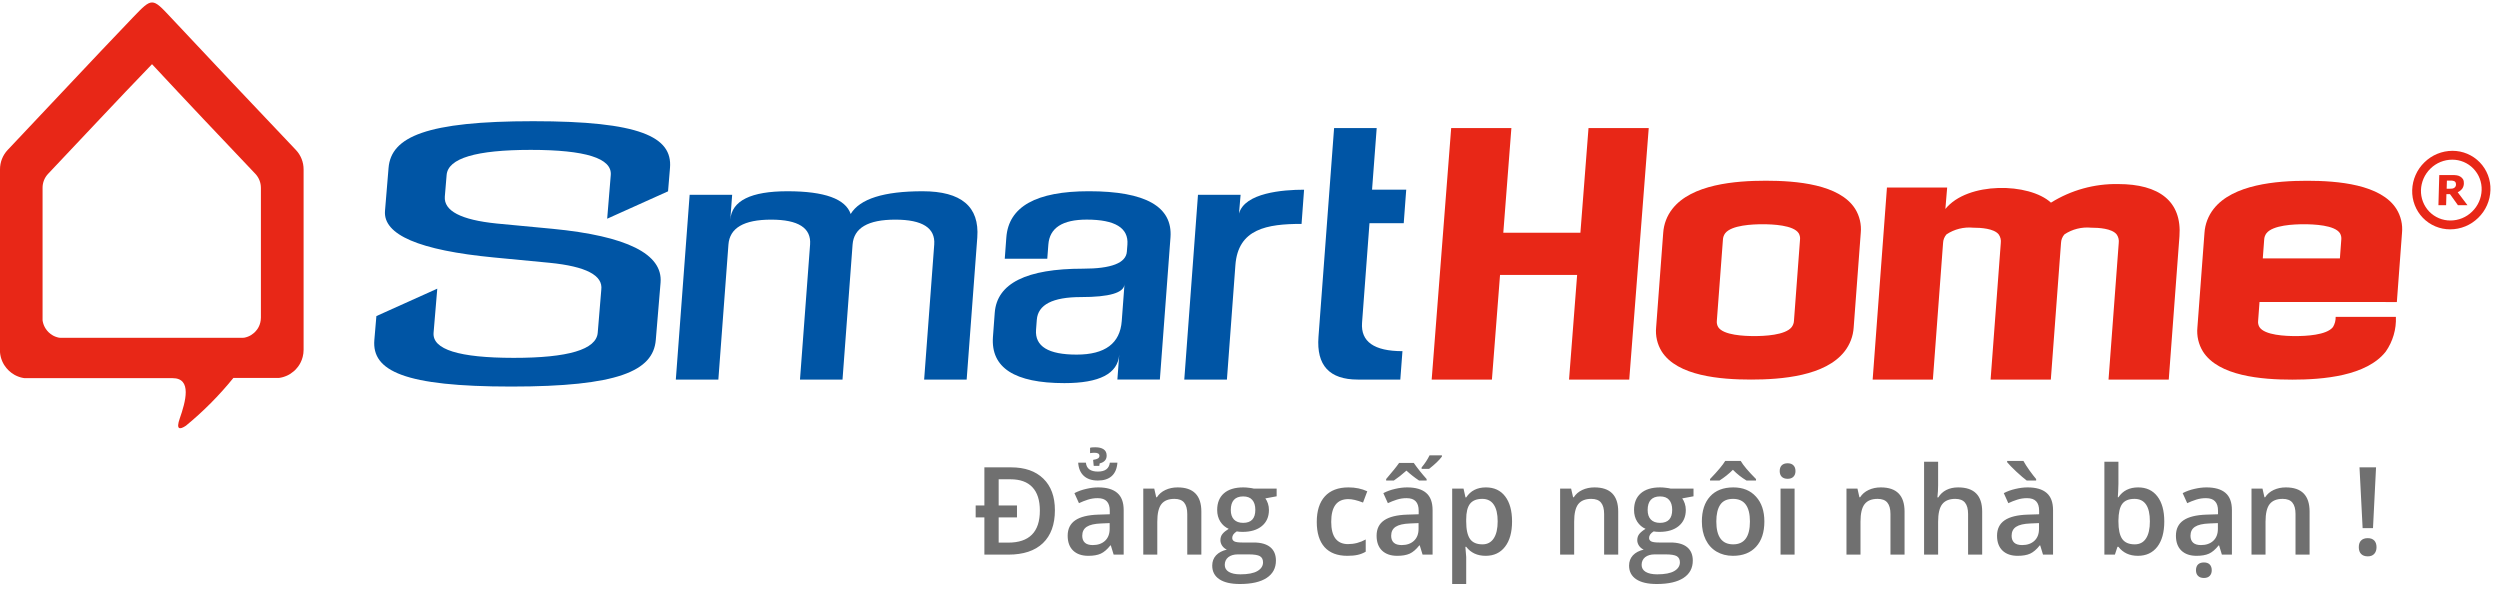 <svg width="146" height="35" viewBox="0 0 146 35" fill="none" xmlns="http://www.w3.org/2000/svg">
<path d="M61.606 29.793C61.606 30.629 61.373 31.272 60.905 31.721C60.438 32.167 59.765 32.39 58.887 32.39H57.488V30.218H56.979V29.52H57.488V27.293H59.044C59.85 27.293 60.479 27.512 60.93 27.951C61.381 28.389 61.606 29.002 61.606 29.793ZM60.728 29.82C60.728 29.216 60.582 28.76 60.292 28.454C60.004 28.144 59.576 27.99 59.009 27.99H58.322V29.52H59.392V30.218H58.322V31.689H58.88C60.112 31.689 60.728 31.066 60.728 29.82ZM65.037 32.39L64.873 31.853H64.845C64.659 32.088 64.472 32.248 64.284 32.334C64.096 32.418 63.854 32.46 63.559 32.46C63.18 32.46 62.884 32.358 62.67 32.153C62.458 31.948 62.352 31.659 62.352 31.285C62.352 30.887 62.5 30.587 62.795 30.385C63.09 30.183 63.54 30.073 64.145 30.054L64.811 30.033V29.827C64.811 29.581 64.752 29.397 64.636 29.276C64.522 29.153 64.344 29.092 64.103 29.092C63.905 29.092 63.716 29.121 63.534 29.179C63.353 29.237 63.179 29.305 63.011 29.385L62.746 28.799C62.956 28.689 63.185 28.607 63.433 28.551C63.682 28.493 63.917 28.464 64.138 28.464C64.628 28.464 64.998 28.571 65.246 28.785C65.498 28.999 65.623 29.335 65.623 29.793V32.39H65.037ZM63.817 31.832C64.114 31.832 64.353 31.75 64.532 31.585C64.713 31.417 64.804 31.184 64.804 30.884V30.549L64.308 30.57C63.923 30.584 63.641 30.649 63.465 30.765C63.29 30.879 63.203 31.055 63.203 31.292C63.203 31.464 63.254 31.598 63.357 31.693C63.459 31.786 63.612 31.832 63.817 31.832ZM64.629 26.606C64.629 26.843 64.493 26.995 64.221 27.062L64.2 27.205H63.873L63.838 26.857C63.97 26.836 64.064 26.808 64.12 26.773C64.178 26.738 64.207 26.687 64.207 26.62C64.207 26.501 64.114 26.442 63.928 26.442C63.833 26.442 63.744 26.449 63.66 26.463V26.149C63.704 26.13 63.806 26.121 63.967 26.121C64.174 26.121 64.335 26.16 64.451 26.239C64.57 26.319 64.629 26.441 64.629 26.606ZM64.117 28.063C63.766 28.063 63.491 27.972 63.294 27.791C63.096 27.608 62.987 27.351 62.966 27.02H63.416C63.451 27.367 63.684 27.54 64.117 27.54C64.54 27.54 64.772 27.367 64.814 27.02H65.257C65.231 27.365 65.121 27.625 64.926 27.802C64.733 27.976 64.463 28.063 64.117 28.063ZM70.159 32.39H69.336V30.019C69.336 29.722 69.276 29.5 69.155 29.353C69.037 29.207 68.847 29.134 68.587 29.134C68.24 29.134 67.987 29.236 67.827 29.44C67.666 29.645 67.586 29.988 67.586 30.469V32.39H66.767V28.534H67.408L67.523 29.039H67.565C67.681 28.856 67.846 28.714 68.06 28.614C68.274 28.514 68.511 28.464 68.772 28.464C69.697 28.464 70.159 28.935 70.159 29.876V32.39ZM74.556 28.534V28.984L73.897 29.106C73.957 29.187 74.007 29.287 74.047 29.405C74.087 29.524 74.106 29.649 74.106 29.782C74.106 30.18 73.969 30.492 73.695 30.72C73.421 30.948 73.043 31.062 72.562 31.062C72.438 31.062 72.327 31.052 72.227 31.034C72.05 31.143 71.962 31.271 71.962 31.417C71.962 31.506 72.003 31.572 72.084 31.616C72.168 31.66 72.32 31.682 72.541 31.682H73.214C73.639 31.682 73.962 31.773 74.183 31.954C74.404 32.136 74.514 32.397 74.514 32.739C74.514 33.176 74.334 33.513 73.974 33.75C73.614 33.987 73.093 34.106 72.412 34.106C71.886 34.106 71.485 34.013 71.209 33.827C70.932 33.641 70.794 33.376 70.794 33.032C70.794 32.795 70.868 32.595 71.017 32.432C71.168 32.272 71.379 32.16 71.648 32.097C71.539 32.051 71.448 31.976 71.376 31.874C71.306 31.77 71.272 31.66 71.272 31.546C71.272 31.402 71.312 31.28 71.394 31.18C71.475 31.08 71.596 30.982 71.756 30.884C71.556 30.798 71.394 30.658 71.268 30.465C71.145 30.27 71.083 30.042 71.083 29.782C71.083 29.364 71.215 29.039 71.477 28.809C71.742 28.579 72.119 28.464 72.607 28.464C72.716 28.464 72.83 28.472 72.949 28.488C73.07 28.502 73.16 28.517 73.221 28.534H74.556ZM71.526 32.99C71.526 33.166 71.605 33.303 71.763 33.398C71.924 33.493 72.148 33.541 72.436 33.541C72.882 33.541 73.215 33.477 73.433 33.349C73.652 33.221 73.761 33.051 73.761 32.84C73.761 32.673 73.701 32.553 73.58 32.481C73.461 32.411 73.239 32.376 72.914 32.376H72.293C72.058 32.376 71.871 32.431 71.732 32.54C71.595 32.652 71.526 32.802 71.526 32.99ZM71.878 29.782C71.878 30.024 71.94 30.21 72.063 30.34C72.189 30.47 72.368 30.535 72.6 30.535C73.074 30.535 73.311 30.282 73.311 29.775C73.311 29.524 73.252 29.331 73.133 29.196C73.017 29.059 72.839 28.991 72.6 28.991C72.363 28.991 72.183 29.058 72.059 29.193C71.939 29.328 71.878 29.524 71.878 29.782ZM78.684 32.46C78.101 32.46 77.657 32.29 77.352 31.951C77.05 31.609 76.899 31.12 76.899 30.483C76.899 29.834 77.057 29.336 77.373 28.987C77.692 28.638 78.151 28.464 78.751 28.464C79.157 28.464 79.523 28.54 79.849 28.691L79.601 29.35C79.255 29.215 78.969 29.148 78.744 29.148C78.076 29.148 77.743 29.59 77.743 30.476C77.743 30.908 77.826 31.234 77.99 31.452C78.158 31.668 78.402 31.776 78.723 31.776C79.088 31.776 79.433 31.686 79.758 31.505V32.219C79.612 32.305 79.455 32.367 79.288 32.404C79.123 32.441 78.921 32.46 78.684 32.46ZM83.078 32.39L82.914 31.853H82.886C82.7 32.088 82.513 32.248 82.325 32.334C82.136 32.418 81.894 32.46 81.599 32.46C81.22 32.46 80.924 32.358 80.71 32.153C80.499 31.948 80.393 31.659 80.393 31.285C80.393 30.887 80.54 30.587 80.836 30.385C81.131 30.183 81.581 30.073 82.185 30.054L82.851 30.033V29.827C82.851 29.581 82.793 29.397 82.677 29.276C82.563 29.153 82.385 29.092 82.143 29.092C81.946 29.092 81.756 29.121 81.575 29.179C81.394 29.237 81.219 29.305 81.052 29.385L80.787 28.799C80.996 28.689 81.225 28.607 81.474 28.551C81.722 28.493 81.957 28.464 82.178 28.464C82.669 28.464 83.038 28.571 83.287 28.785C83.538 28.999 83.663 29.335 83.663 29.793V32.39H83.078ZM81.857 31.832C82.155 31.832 82.393 31.75 82.572 31.585C82.753 31.417 82.844 31.184 82.844 30.884V30.549L82.349 30.57C81.963 30.584 81.682 30.649 81.505 30.765C81.331 30.879 81.244 31.055 81.244 31.292C81.244 31.464 81.295 31.598 81.397 31.693C81.499 31.786 81.653 31.832 81.857 31.832ZM83.315 28.063H82.872C82.612 27.889 82.366 27.696 82.136 27.484C81.871 27.719 81.626 27.912 81.401 28.063H80.951V27.976C81.313 27.555 81.566 27.241 81.707 27.035H82.565C82.77 27.332 83.02 27.646 83.315 27.976V28.063ZM83.022 27.299C83.215 27.069 83.369 26.833 83.486 26.592H84.207V26.665C84.047 26.879 83.797 27.118 83.458 27.383H83.022V27.299ZM86.763 32.46C86.275 32.46 85.896 32.284 85.626 31.933H85.578C85.61 32.259 85.626 32.456 85.626 32.526V34.106H84.807V28.534H85.47C85.488 28.606 85.527 28.778 85.585 29.05H85.626C85.882 28.659 86.266 28.464 86.777 28.464C87.258 28.464 87.633 28.638 87.9 28.987C88.169 29.336 88.304 29.825 88.304 30.455C88.304 31.085 88.167 31.577 87.893 31.93C87.621 32.283 87.244 32.46 86.763 32.46ZM86.564 29.134C86.239 29.134 86.001 29.229 85.85 29.419C85.701 29.61 85.626 29.915 85.626 30.333V30.455C85.626 30.924 85.701 31.265 85.85 31.477C85.998 31.686 86.241 31.79 86.578 31.79C86.862 31.79 87.081 31.674 87.234 31.442C87.387 31.209 87.464 30.878 87.464 30.448C87.464 30.016 87.387 29.689 87.234 29.468C87.083 29.245 86.86 29.134 86.564 29.134ZM94.504 32.39H93.681V30.019C93.681 29.722 93.621 29.5 93.5 29.353C93.381 29.207 93.192 29.134 92.931 29.134C92.585 29.134 92.332 29.236 92.171 29.44C92.011 29.645 91.931 29.988 91.931 30.469V32.39H91.111V28.534H91.753L91.868 29.039H91.91C92.026 28.856 92.191 28.714 92.405 28.614C92.619 28.514 92.856 28.464 93.116 28.464C94.041 28.464 94.504 28.935 94.504 29.876V32.39ZM98.901 28.534V28.984L98.242 29.106C98.302 29.187 98.352 29.287 98.391 29.405C98.431 29.524 98.451 29.649 98.451 29.782C98.451 30.18 98.314 30.492 98.039 30.72C97.765 30.948 97.387 31.062 96.906 31.062C96.783 31.062 96.671 31.052 96.572 31.034C96.395 31.143 96.306 31.271 96.306 31.417C96.306 31.506 96.347 31.572 96.428 31.616C96.512 31.66 96.664 31.682 96.885 31.682H97.558C97.984 31.682 98.307 31.773 98.528 31.954C98.748 32.136 98.859 32.397 98.859 32.739C98.859 33.176 98.679 33.513 98.318 33.75C97.958 33.987 97.437 34.106 96.756 34.106C96.231 34.106 95.83 34.013 95.553 33.827C95.277 33.641 95.138 33.376 95.138 33.032C95.138 32.795 95.213 32.595 95.362 32.432C95.513 32.272 95.723 32.16 95.993 32.097C95.883 32.051 95.793 31.976 95.721 31.874C95.651 31.77 95.616 31.66 95.616 31.546C95.616 31.402 95.657 31.28 95.738 31.18C95.82 31.08 95.94 30.982 96.101 30.884C95.901 30.798 95.738 30.658 95.613 30.465C95.489 30.27 95.428 30.042 95.428 29.782C95.428 29.364 95.559 29.039 95.822 28.809C96.087 28.579 96.463 28.464 96.951 28.464C97.061 28.464 97.175 28.472 97.293 28.488C97.414 28.502 97.505 28.517 97.565 28.534H98.901ZM95.871 32.99C95.871 33.166 95.95 33.303 96.108 33.398C96.268 33.493 96.492 33.541 96.781 33.541C97.227 33.541 97.559 33.477 97.778 33.349C97.996 33.221 98.106 33.051 98.106 32.84C98.106 32.673 98.045 32.553 97.924 32.481C97.806 32.411 97.584 32.376 97.258 32.376H96.638C96.403 32.376 96.216 32.431 96.076 32.54C95.939 32.652 95.871 32.802 95.871 32.99ZM96.223 29.782C96.223 30.024 96.284 30.21 96.408 30.34C96.533 30.47 96.712 30.535 96.945 30.535C97.419 30.535 97.656 30.282 97.656 29.775C97.656 29.524 97.597 29.331 97.478 29.196C97.362 29.059 97.184 28.991 96.945 28.991C96.707 28.991 96.527 29.058 96.404 29.193C96.283 29.328 96.223 29.524 96.223 29.782ZM103.039 30.455C103.039 31.085 102.878 31.577 102.555 31.93C102.232 32.283 101.782 32.46 101.205 32.46C100.845 32.46 100.527 32.379 100.25 32.216C99.973 32.053 99.761 31.82 99.612 31.515C99.463 31.21 99.389 30.857 99.389 30.455C99.389 29.83 99.549 29.341 99.87 28.991C100.191 28.64 100.643 28.464 101.226 28.464C101.784 28.464 102.226 28.644 102.551 29.005C102.877 29.363 103.039 29.846 103.039 30.455ZM100.233 30.455C100.233 31.345 100.561 31.79 101.219 31.79C101.87 31.79 102.196 31.345 102.196 30.455C102.196 29.574 101.868 29.134 101.212 29.134C100.868 29.134 100.618 29.247 100.463 29.475C100.309 29.703 100.233 30.03 100.233 30.455ZM101.997 28.063C101.711 27.893 101.446 27.684 101.202 27.436C100.962 27.675 100.701 27.884 100.417 28.063H99.866V27.976C100.31 27.516 100.606 27.163 100.752 26.919H101.659C101.805 27.175 102.103 27.527 102.551 27.976V28.063H101.997ZM104.804 32.39H103.984V28.534H104.804V32.39ZM103.935 27.512C103.935 27.366 103.975 27.253 104.054 27.174C104.135 27.095 104.25 27.055 104.399 27.055C104.543 27.055 104.655 27.095 104.734 27.174C104.815 27.253 104.856 27.366 104.856 27.512C104.856 27.652 104.815 27.762 104.734 27.843C104.655 27.922 104.543 27.962 104.399 27.962C104.25 27.962 104.135 27.922 104.054 27.843C103.975 27.762 103.935 27.652 103.935 27.512ZM111.226 32.39H110.403V30.019C110.403 29.722 110.343 29.5 110.222 29.353C110.104 29.207 109.914 29.134 109.654 29.134C109.307 29.134 109.054 29.236 108.894 29.44C108.733 29.645 108.653 29.988 108.653 30.469V32.39H107.834V28.534H108.475L108.59 29.039H108.632C108.748 28.856 108.913 28.714 109.127 28.614C109.341 28.514 109.578 28.464 109.839 28.464C110.764 28.464 111.226 28.935 111.226 29.876V32.39ZM115.759 32.39H114.936V30.019C114.936 29.722 114.876 29.5 114.755 29.353C114.636 29.207 114.447 29.134 114.187 29.134C113.843 29.134 113.589 29.237 113.426 29.444C113.266 29.648 113.186 29.992 113.186 30.476V32.39H112.366V26.965H113.186V28.342C113.186 28.563 113.172 28.799 113.144 29.05H113.196C113.308 28.864 113.462 28.72 113.66 28.617C113.86 28.515 114.092 28.464 114.357 28.464C115.292 28.464 115.759 28.935 115.759 29.876V32.39ZM119.312 32.39L119.148 31.853H119.12C118.934 32.088 118.747 32.248 118.559 32.334C118.371 32.418 118.129 32.46 117.834 32.46C117.455 32.46 117.158 32.358 116.945 32.153C116.733 31.948 116.627 31.659 116.627 31.285C116.627 30.887 116.775 30.587 117.07 30.385C117.365 30.183 117.815 30.073 118.419 30.054L119.085 30.033V29.827C119.085 29.581 119.027 29.397 118.911 29.276C118.797 29.153 118.619 29.092 118.378 29.092C118.18 29.092 117.991 29.121 117.809 29.179C117.628 29.237 117.454 29.305 117.286 29.385L117.021 28.799C117.23 28.689 117.459 28.607 117.708 28.551C117.957 28.493 118.192 28.464 118.413 28.464C118.903 28.464 119.273 28.571 119.521 28.785C119.772 28.999 119.898 29.335 119.898 29.793V32.39H119.312ZM118.092 31.832C118.389 31.832 118.628 31.75 118.807 31.585C118.988 31.417 119.078 31.184 119.078 30.884V30.549L118.583 30.57C118.197 30.584 117.916 30.649 117.74 30.765C117.565 30.879 117.478 31.055 117.478 31.292C117.478 31.464 117.529 31.598 117.631 31.693C117.734 31.786 117.887 31.832 118.092 31.832ZM118.36 28.063C118.2 27.942 117.996 27.768 117.75 27.54C117.506 27.31 117.328 27.128 117.217 26.993V26.919H118.168C118.257 27.082 118.376 27.269 118.528 27.481C118.681 27.692 118.809 27.857 118.911 27.976V28.063H118.36ZM124.866 28.464C125.348 28.464 125.722 28.638 125.989 28.987C126.259 29.336 126.394 29.825 126.394 30.455C126.394 31.087 126.258 31.58 125.986 31.933C125.714 32.284 125.336 32.46 124.853 32.46C124.364 32.46 123.986 32.284 123.716 31.933H123.66L123.51 32.39H122.896V26.965H123.716V28.255C123.716 28.35 123.711 28.492 123.702 28.68C123.693 28.869 123.686 28.988 123.681 29.039H123.716C123.976 28.656 124.36 28.464 124.866 28.464ZM124.654 29.134C124.324 29.134 124.085 29.231 123.939 29.426C123.795 29.619 123.721 29.944 123.716 30.399V30.455C123.716 30.924 123.79 31.265 123.939 31.477C124.088 31.686 124.331 31.79 124.668 31.79C124.958 31.79 125.178 31.675 125.327 31.445C125.478 31.215 125.553 30.883 125.553 30.448C125.553 29.572 125.254 29.134 124.654 29.134ZM129.758 32.39L129.595 31.853H129.567C129.381 32.088 129.194 32.248 129.005 32.334C128.817 32.418 128.575 32.46 128.28 32.46C127.901 32.46 127.605 32.358 127.391 32.153C127.179 31.948 127.074 31.659 127.074 31.285C127.074 30.887 127.221 30.587 127.516 30.385C127.812 30.183 128.261 30.073 128.866 30.054L129.532 30.033V29.827C129.532 29.581 129.474 29.397 129.357 29.276C129.244 29.153 129.066 29.092 128.824 29.092C128.626 29.092 128.437 29.121 128.256 29.179C128.074 29.237 127.9 29.305 127.733 29.385L127.468 28.799C127.677 28.689 127.906 28.607 128.155 28.551C128.403 28.493 128.638 28.464 128.859 28.464C129.349 28.464 129.719 28.571 129.968 28.785C130.219 28.999 130.344 29.335 130.344 29.793V32.39H129.758ZM128.538 31.832C128.836 31.832 129.074 31.75 129.253 31.585C129.434 31.417 129.525 31.184 129.525 30.884V30.549L129.03 30.57C128.644 30.584 128.363 30.649 128.186 30.765C128.012 30.879 127.924 31.055 127.924 31.292C127.924 31.464 127.976 31.598 128.078 31.693C128.18 31.786 128.333 31.832 128.538 31.832ZM128.245 33.304C128.245 33.157 128.285 33.044 128.364 32.965C128.445 32.886 128.56 32.847 128.709 32.847C128.858 32.847 128.97 32.886 129.047 32.965C129.126 33.047 129.166 33.16 129.166 33.304C129.166 33.441 129.126 33.55 129.047 33.631C128.968 33.713 128.855 33.754 128.709 33.754C128.56 33.754 128.445 33.713 128.364 33.631C128.285 33.552 128.245 33.443 128.245 33.304ZM134.88 32.39H134.058V30.019C134.058 29.722 133.997 29.5 133.876 29.353C133.758 29.207 133.568 29.134 133.308 29.134C132.962 29.134 132.708 29.236 132.548 29.44C132.387 29.645 132.307 29.988 132.307 30.469V32.39H131.488V28.534H132.129L132.244 29.039H132.286C132.403 28.856 132.568 28.714 132.781 28.614C132.995 28.514 133.232 28.464 133.493 28.464C134.418 28.464 134.88 28.935 134.88 29.876V32.39ZM138.583 30.842H137.977L137.795 27.293H138.761L138.583 30.842ZM137.754 31.954C137.754 31.782 137.799 31.652 137.89 31.564C137.98 31.473 138.109 31.428 138.277 31.428C138.442 31.428 138.568 31.474 138.657 31.567C138.745 31.66 138.789 31.789 138.789 31.954C138.789 32.119 138.744 32.251 138.653 32.348C138.565 32.444 138.439 32.491 138.277 32.491C138.112 32.491 137.983 32.445 137.89 32.352C137.799 32.259 137.754 32.126 137.754 31.954Z" fill="#707070"/>
<path fill-rule="evenodd" clip-rule="evenodd" d="M10.491 24.457C10.84 23.459 11.227 22.084 10.08 22.084H1.604H1.562C1.547 22.084 1.534 22.084 1.52 22.084H1.479H1.437L1.396 22.079L1.355 22.072L1.315 22.064L1.275 22.056L1.235 22.046L1.196 22.035L1.157 22.023L1.118 22.01L1.081 21.997L1.043 21.982L1.006 21.967L0.969 21.951L0.933 21.934L0.897 21.916L0.861 21.898L0.827 21.878C0.597 21.744 0.401 21.557 0.257 21.333L0.235 21.299C0.229 21.287 0.222 21.276 0.215 21.264L0.196 21.23L0.177 21.193L0.159 21.158L0.142 21.122L0.126 21.084C0.121 21.072 0.116 21.059 0.111 21.047L0.096 21.009L0.083 20.971L0.07 20.933C0.066 20.92 0.062 20.907 0.058 20.894L0.048 20.855C0.048 20.841 0.041 20.828 0.038 20.815L0.03 20.775L0.021 20.735C0.021 20.722 0.021 20.707 0.015 20.694L0.009 20.653L0.005 20.611C0.005 20.597 0.005 20.583 3.752e-05 20.569V20.527C3.752e-05 20.512 3.752e-05 20.499 3.752e-05 20.485V20.443V9.899C-0.003 9.473 0.159 9.062 0.452 8.753C2.894 6.179 5.315 3.573 7.77 1.012C8.883 -0.145 8.888 -0.146 9.97 1.012C12.393 3.605 14.834 6.176 17.276 8.753C17.569 9.061 17.732 9.471 17.73 9.897V20.43C17.73 20.57 17.712 20.709 17.677 20.844C17.663 20.896 17.647 20.948 17.629 20.998C17.624 21.011 17.619 21.023 17.614 21.036C17.604 21.061 17.593 21.085 17.582 21.11L17.566 21.147L17.548 21.182L17.53 21.218L17.51 21.252L17.491 21.286L17.469 21.321L17.447 21.353L17.425 21.387L17.401 21.419C17.361 21.472 17.318 21.523 17.273 21.571L17.245 21.599L17.216 21.627L17.188 21.654C17.177 21.662 17.168 21.671 17.158 21.68C17.098 21.732 17.034 21.78 16.968 21.823L16.933 21.845L16.899 21.865L16.865 21.884L16.829 21.903L16.794 21.921L16.757 21.938L16.721 21.953L16.684 21.968L16.646 21.983L16.608 21.996L16.57 22.009L16.531 22.021L16.491 22.032L16.452 22.042L16.412 22.05L16.372 22.058L16.332 22.065L16.29 22.071H16.249H16.208H16.166H16.123H13.63C12.803 23.093 11.874 24.028 10.858 24.861C10.494 25.105 10.267 25.099 10.497 24.439L10.491 24.457ZM3.672 19.726H14.081H14.11H14.141H14.171H14.2L14.23 19.722H14.259L14.287 19.716L14.316 19.71L14.345 19.702L14.373 19.695L14.401 19.686L14.428 19.677L14.456 19.668L14.483 19.657L14.51 19.646L14.536 19.635L14.562 19.622L14.588 19.61L14.614 19.596L14.639 19.582L14.663 19.567L14.688 19.552C14.736 19.521 14.781 19.486 14.825 19.449L14.847 19.43L14.867 19.41L14.887 19.39L14.908 19.37C14.941 19.335 14.972 19.299 15.001 19.26L15.017 19.237L15.034 19.214L15.05 19.191L15.065 19.166L15.079 19.142L15.093 19.116L15.106 19.091L15.119 19.065L15.131 19.039L15.153 18.986L15.164 18.959C15.178 18.922 15.189 18.884 15.199 18.846C15.224 18.75 15.236 18.65 15.237 18.55V10.974C15.238 10.668 15.121 10.372 14.911 10.15C12.891 8.022 10.875 5.897 8.878 3.748C6.838 5.859 4.834 8.018 2.811 10.15C2.6 10.372 2.483 10.668 2.486 10.975V18.55V18.58V18.611V18.642V18.671V18.701L2.49 18.731L2.495 18.76L2.5 18.789L2.507 18.817L2.514 18.845L2.522 18.874L2.53 18.902L2.539 18.93L2.549 18.958L2.559 18.985L2.57 19.012L2.582 19.038L2.594 19.064L2.607 19.09L2.621 19.115L2.635 19.141L2.649 19.165L2.665 19.191C2.768 19.352 2.909 19.486 3.074 19.582L3.099 19.596L3.124 19.61L3.15 19.622L3.176 19.635L3.203 19.646L3.23 19.657L3.257 19.668L3.284 19.677L3.312 19.686L3.339 19.695L3.368 19.702L3.397 19.71L3.426 19.716L3.454 19.722H3.484L3.513 19.726H3.543H3.573H3.603H3.633H3.664H3.672Z" fill="#E82717"/>
<path fill-rule="evenodd" clip-rule="evenodd" d="M143.222 8.808C143.52 8.807 143.814 8.866 144.088 8.981C144.363 9.096 144.611 9.266 144.818 9.48C145.026 9.694 145.188 9.948 145.295 10.227C145.402 10.505 145.452 10.803 145.442 11.101C145.424 11.715 145.167 12.296 144.727 12.722C144.291 13.151 143.705 13.393 143.094 13.394C142.796 13.395 142.501 13.336 142.227 13.221C141.952 13.106 141.704 12.936 141.496 12.722C141.289 12.508 141.127 12.254 141.02 11.975C140.913 11.697 140.863 11.4 140.872 11.101C140.89 10.488 141.147 9.906 141.587 9.48C142.024 9.051 142.611 8.81 143.222 8.808ZM144.444 9.845C144.284 9.679 144.091 9.548 143.879 9.458C143.666 9.369 143.438 9.324 143.208 9.325C142.734 9.326 142.279 9.512 141.94 9.845C141.599 10.175 141.4 10.626 141.384 11.101C141.377 11.333 141.417 11.563 141.5 11.778C141.583 11.994 141.708 12.191 141.868 12.357C142.029 12.523 142.222 12.655 142.435 12.744C142.647 12.833 142.876 12.879 143.107 12.877C143.58 12.877 144.034 12.69 144.372 12.357C144.713 12.027 144.913 11.577 144.928 11.101C144.936 10.87 144.897 10.64 144.814 10.424C144.731 10.208 144.605 10.011 144.444 9.845Z" fill="#E82717"/>
<path fill-rule="evenodd" clip-rule="evenodd" d="M143.427 10.76C143.429 10.721 143.421 10.682 143.403 10.647C143.382 10.612 143.349 10.586 143.311 10.572C143.277 10.559 143.241 10.551 143.205 10.549C143.163 10.549 143.112 10.549 143.062 10.549H142.899L142.885 11.024H143.024C143.086 11.024 143.148 11.021 143.209 11.014C143.255 11.008 143.297 10.991 143.335 10.965C143.364 10.943 143.388 10.916 143.405 10.884C143.423 10.847 143.432 10.806 143.431 10.765L143.427 10.76ZM144.099 11.982H143.542L143.079 11.336H142.871L142.853 11.982H142.404L142.453 10.222H143.211C143.3 10.221 143.389 10.227 143.477 10.239C143.551 10.25 143.623 10.276 143.686 10.316C143.749 10.354 143.802 10.406 143.84 10.468C143.879 10.541 143.896 10.623 143.89 10.706C143.892 10.819 143.857 10.93 143.791 11.023C143.721 11.111 143.631 11.181 143.528 11.227L144.099 11.982Z" fill="#E82717"/>
<path fill-rule="evenodd" clip-rule="evenodd" d="M132.147 15.09H136.65L136.731 13.997C136.746 13.868 136.72 13.737 136.655 13.624C136.353 13.142 135.116 13.096 134.546 13.096C133.976 13.096 132.733 13.142 132.36 13.624C132.279 13.732 132.233 13.862 132.228 13.997L132.147 15.09ZM131.956 17.635L131.875 18.728C131.858 18.857 131.885 18.988 131.951 19.1C132.252 19.581 133.492 19.627 134.059 19.627C134.625 19.627 135.873 19.581 136.246 19.1C136.354 18.92 136.408 18.713 136.403 18.504H139.92C139.951 19.226 139.743 19.938 139.33 20.53C138.205 21.965 135.656 22.171 133.868 22.171C132.081 22.171 129.563 21.965 128.653 20.53C128.394 20.11 128.28 19.617 128.328 19.126L128.741 13.606C128.773 13.095 128.959 12.606 129.274 12.203C130.398 10.765 132.949 10.557 134.737 10.557C136.526 10.557 139.044 10.765 139.952 12.203C140.212 12.622 140.326 13.115 140.277 13.606L139.976 17.639L131.956 17.635Z" fill="#E82717"/>
<path fill-rule="evenodd" clip-rule="evenodd" d="M119.776 11.835C120.953 11.101 122.317 10.724 123.703 10.749C126.095 10.749 127.432 11.757 127.28 13.797L126.655 22.17H123.138L123.734 14.195C123.759 14.016 123.715 13.834 123.61 13.687C123.332 13.343 122.573 13.297 122.116 13.297C121.569 13.246 121.022 13.383 120.564 13.687C120.439 13.827 120.369 14.007 120.363 14.195L119.768 22.17H116.251L116.846 14.195C116.871 14.016 116.826 13.834 116.722 13.687C116.444 13.343 115.685 13.297 115.228 13.297C114.682 13.246 114.134 13.383 113.676 13.687C113.552 13.827 113.481 14.007 113.475 14.195L112.88 22.17H109.363L110.198 10.951H113.714L113.61 12.205C114.905 10.595 118.511 10.667 119.776 11.835Z" fill="#E82717"/>
<path fill-rule="evenodd" clip-rule="evenodd" d="M108.668 13.602L108.255 19.122C108.223 19.634 108.036 20.124 107.72 20.526C106.597 21.962 104.047 22.167 102.26 22.167C100.472 22.167 97.953 21.962 97.044 20.526C96.784 20.107 96.67 19.613 96.718 19.122L97.131 13.602C97.164 13.091 97.35 12.602 97.666 12.199C98.79 10.761 101.339 10.554 103.126 10.554C104.914 10.554 107.434 10.761 108.343 12.199C108.602 12.618 108.716 13.111 108.668 13.602ZM104.768 18.728L105.121 13.997C105.137 13.868 105.11 13.737 105.045 13.624C104.743 13.142 103.507 13.096 102.937 13.096C102.367 13.096 101.123 13.142 100.75 13.624C100.67 13.732 100.624 13.862 100.619 13.997L100.264 18.728C100.249 18.857 100.276 18.988 100.341 19.1C100.643 19.581 101.882 19.627 102.45 19.627C103.017 19.627 104.264 19.581 104.636 19.1C104.716 18.992 104.763 18.863 104.768 18.728Z" fill="#E82717"/>
<path fill-rule="evenodd" clip-rule="evenodd" d="M87.793 13.591H92.296L92.769 7.479H96.286L95.148 22.168H91.632L92.104 16.057H87.602L87.128 22.168H83.61L84.749 7.479H88.265L87.793 13.591Z" fill="#E82717"/>
<path d="M80.399 7.479L80.128 11.078H82.124L82.101 11.375L81.978 13.036H79.978L79.544 18.847C79.461 19.953 80.247 20.507 81.903 20.508L81.778 22.167H79.296C77.639 22.167 76.874 21.337 76.999 19.677C77.533 12.525 77.519 12.74 77.911 7.479H80.399Z" fill="#0055A5"/>
<path d="M65.67 16.605C65.633 17.101 64.787 17.349 63.132 17.349C61.476 17.349 60.615 17.792 60.549 18.677L60.505 19.258C60.433 20.228 61.224 20.711 62.88 20.709C64.536 20.708 65.412 20.055 65.51 18.75L65.67 16.601V16.605ZM65.363 20.713C65.281 21.822 64.213 22.376 62.16 22.374C59.248 22.374 57.857 21.474 57.988 19.676L58.093 18.265C58.221 16.548 59.941 15.69 63.251 15.691C64.907 15.691 65.76 15.359 65.809 14.695L65.841 14.28C65.913 13.31 65.121 12.825 63.466 12.825C62.045 12.825 61.297 13.31 61.224 14.28L61.161 15.11H58.678L58.77 13.866C58.904 12.067 60.511 11.168 63.591 11.168C66.901 11.168 68.489 12.067 68.356 13.866L67.736 22.166H65.255L65.363 20.713Z" fill="#0055A5"/>
<path d="M39.468 22.168H41.952L42.541 14.282C42.613 13.312 43.444 12.827 45.034 12.827C46.623 12.827 47.382 13.312 47.309 14.282L46.719 22.168H49.203L49.791 14.282C49.864 13.312 50.694 12.827 52.283 12.827C53.873 12.827 54.631 13.312 54.559 14.282L53.97 22.168H56.453L57.074 13.867C57.207 12.068 56.142 11.169 53.878 11.169C51.614 11.169 50.215 11.612 49.679 12.497C49.379 11.614 48.154 11.171 46.004 11.169C43.855 11.166 42.736 11.72 42.649 12.829L42.758 11.378H40.275L39.468 22.168Z" fill="#0055A5"/>
<path d="M72.357 12.474C72.689 11.257 74.923 11.079 76.158 11.079L76.011 13.076C73.988 13.076 72.302 13.363 72.147 15.488L71.652 22.168H69.162L69.962 11.377H72.451L72.357 12.474Z" fill="#0055A5"/>
<path d="M25.978 11.478L26.083 10.221C26.163 9.242 27.801 8.753 30.997 8.753C34.192 8.753 35.749 9.242 35.669 10.221L35.459 12.773L39.014 11.173L39.128 9.802C39.278 7.986 37.367 7.078 31.136 7.078C24.905 7.078 22.843 7.986 22.692 9.802L22.484 12.314C22.368 13.711 24.485 14.618 28.833 15.035L32.095 15.347C34.227 15.558 35.228 16.084 35.115 16.922L34.907 19.433C34.825 20.412 33.188 20.901 29.994 20.899C26.799 20.897 25.242 20.408 25.321 19.433L25.537 16.858L21.981 18.459L21.862 19.854C21.709 21.669 23.623 22.575 29.855 22.575C36.087 22.575 38.147 21.67 38.298 19.854L38.577 16.505C38.716 14.831 36.611 13.783 32.263 13.362L29.002 13.053C26.92 12.841 25.912 12.316 25.978 11.478Z" fill="#0055A5"/>
</svg>
